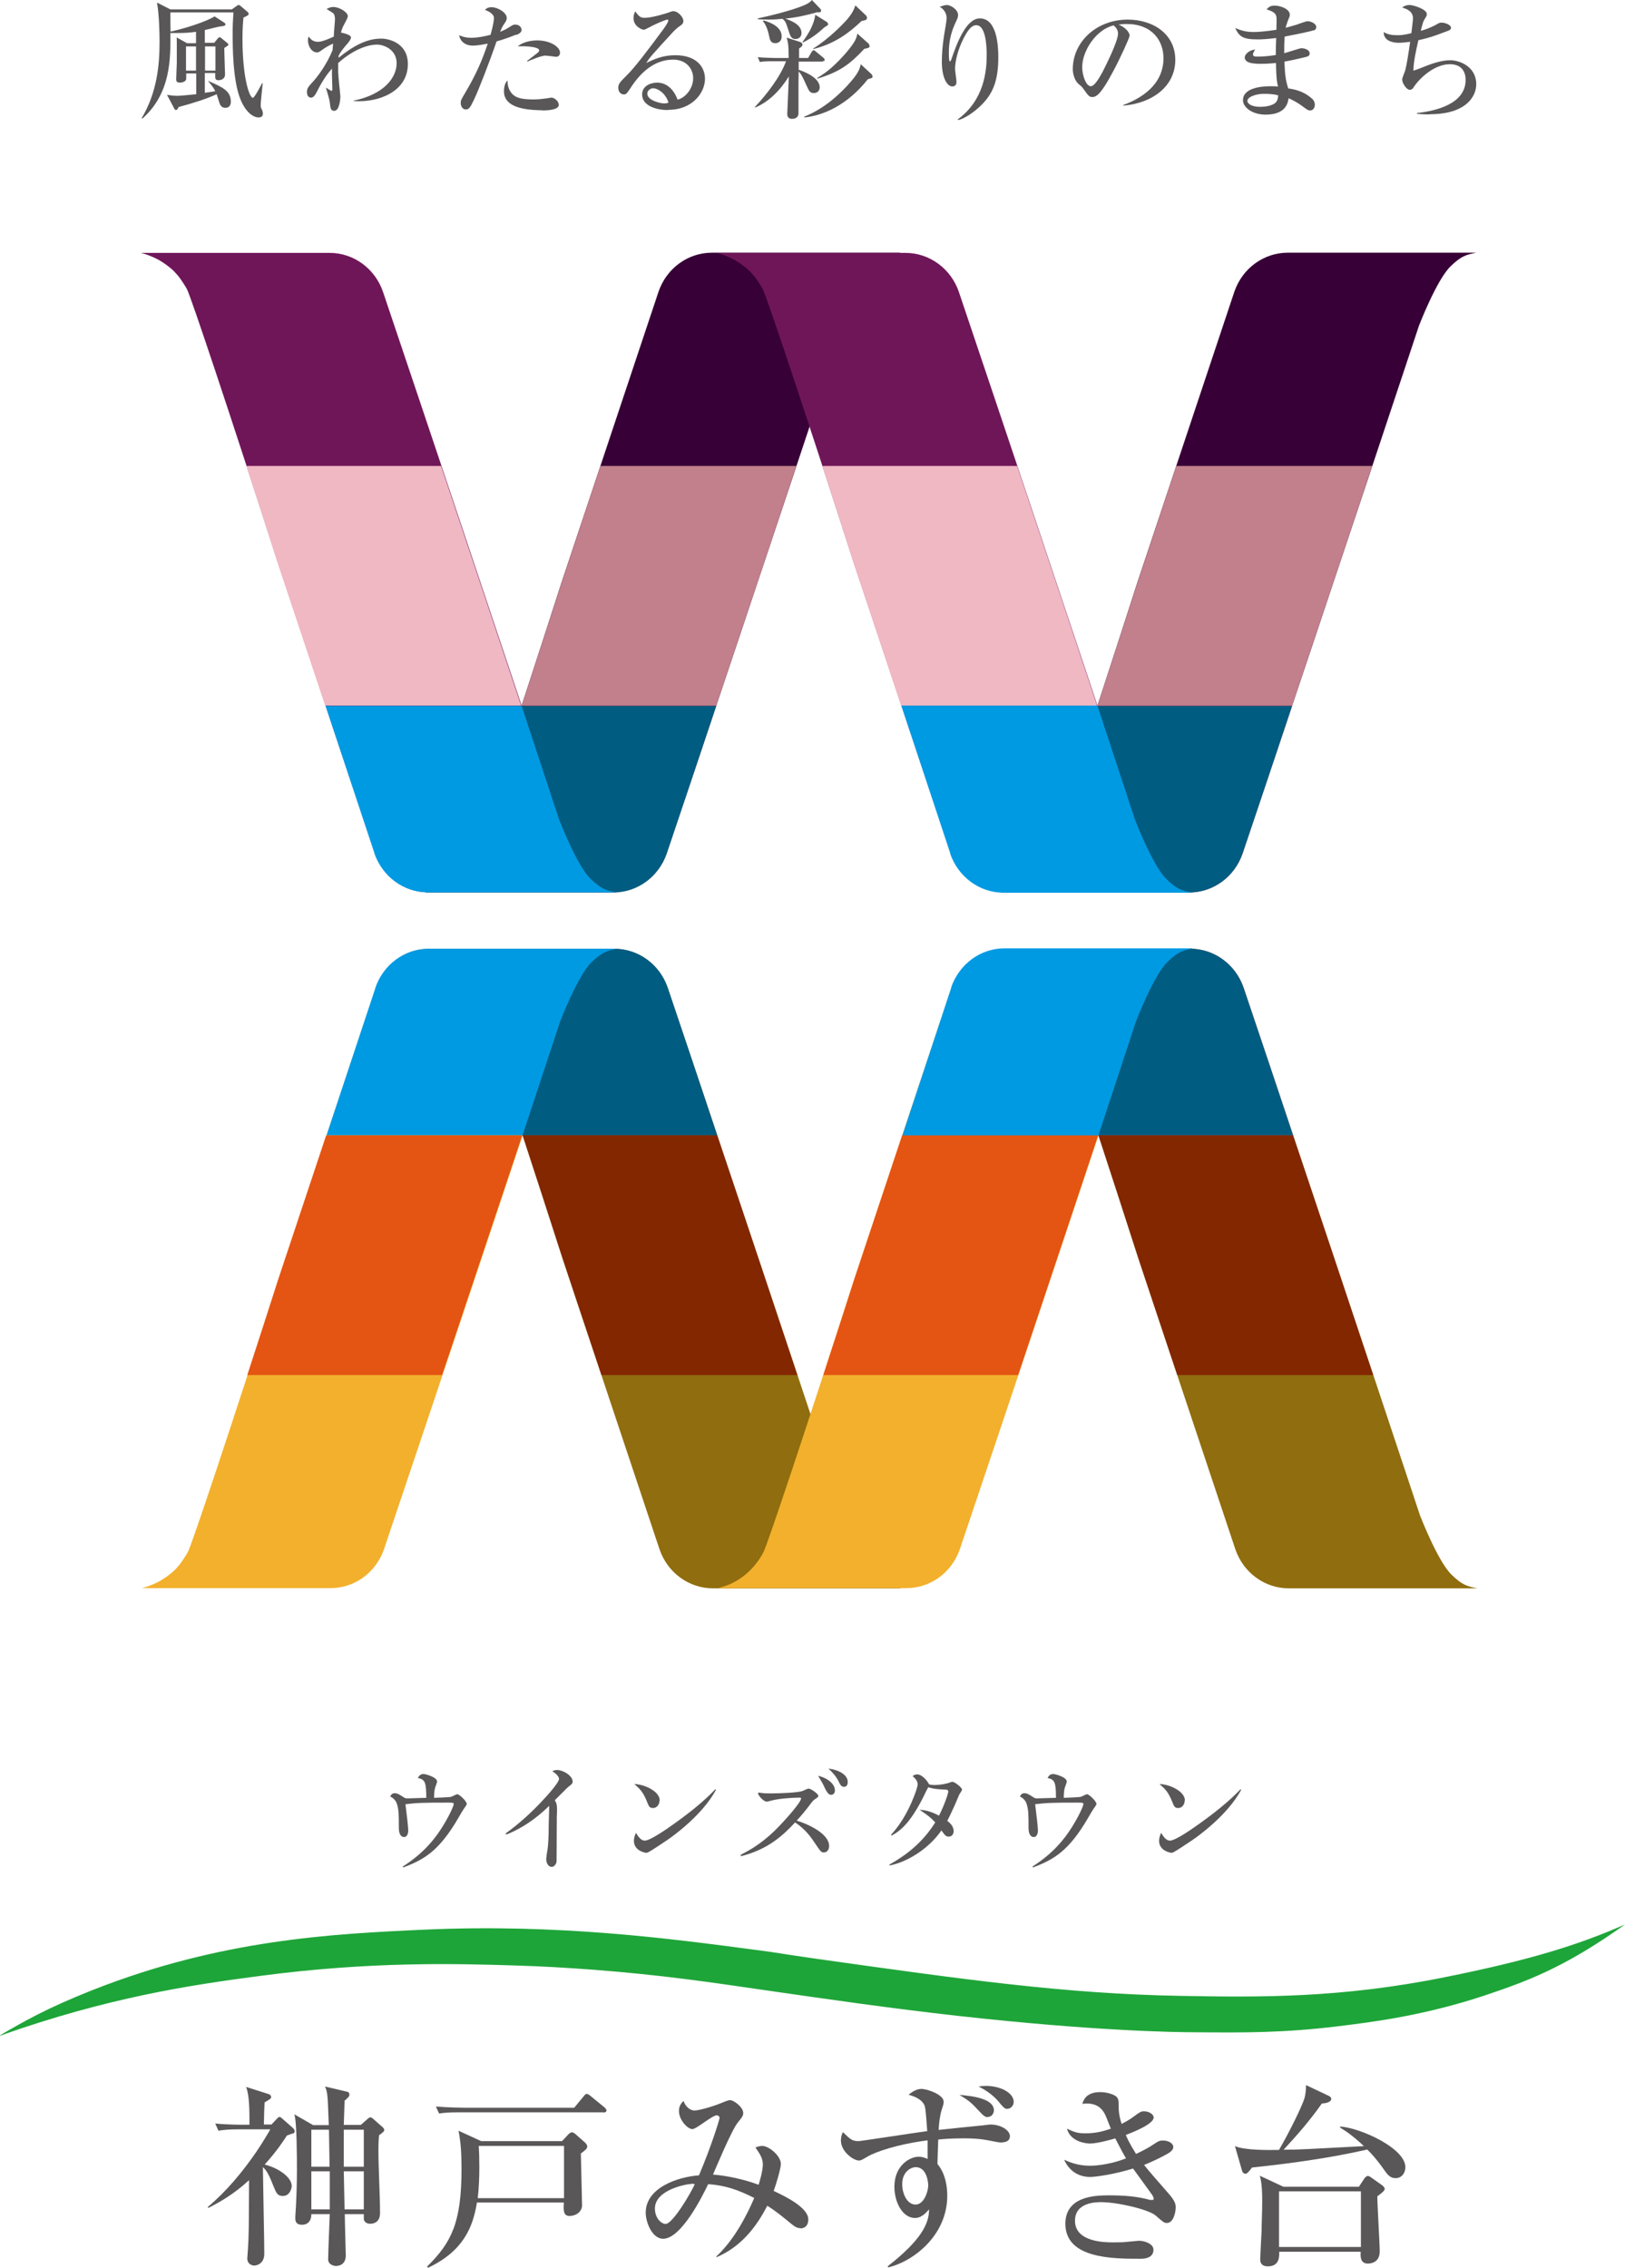 <svg width="81" height="113" viewBox="0 0 81 113" fill="none" xmlns="http://www.w3.org/2000/svg">
<path d="M43.604 13.269C42.915 13.927 42.027 16.23 42.027 16.23C42.027 16.23 38.284 27.525 33.234 42.508C32.835 43.675 31.767 44.452 30.57 44.452H21.168C21.408 44.392 21.677 44.293 21.957 44.153C22.266 43.994 22.506 43.804 22.665 43.675C22.735 43.615 22.785 43.565 22.795 43.555C22.795 43.555 22.915 43.435 23.024 43.306C23.134 43.176 23.424 42.727 23.464 42.638C23.663 42.249 25.53 36.676 27.995 29.01C29.602 24.185 31.218 19.36 32.825 14.535C33.224 13.368 34.292 12.591 35.49 12.591H44.891C44.362 12.691 44.123 12.77 43.614 13.259L43.604 13.269Z" fill="#370036"/>
<path d="M29.462 43.784C28.773 43.126 27.885 40.823 27.885 40.823C27.885 40.823 24.142 29.528 19.092 14.545C18.693 13.378 17.625 12.601 16.428 12.601H7.026C7.266 12.661 7.535 12.76 7.815 12.9C8.124 13.059 8.363 13.249 8.523 13.378C8.593 13.438 8.643 13.488 8.653 13.498C8.653 13.498 8.773 13.618 8.882 13.747C8.992 13.877 9.282 14.325 9.322 14.415C9.521 14.804 11.387 20.377 13.853 28.043C15.46 32.868 17.076 37.693 18.683 42.518C19.082 43.685 20.15 44.462 21.348 44.462H30.749C30.22 44.362 29.981 44.283 29.472 43.794L29.462 43.784Z" fill="#6F1659"/>
<path d="M72.307 13.269C71.618 13.927 70.73 16.23 70.73 16.23C70.73 16.23 66.988 27.525 61.938 42.508C61.538 43.675 60.471 44.452 59.273 44.452H49.871C50.111 44.392 50.38 44.293 50.66 44.153C50.969 43.994 51.209 43.804 51.368 43.675C51.438 43.615 51.488 43.565 51.498 43.555C51.498 43.555 51.618 43.435 51.728 43.306C51.838 43.176 52.127 42.727 52.167 42.638C52.367 42.249 54.233 36.676 56.698 29.01C58.305 24.185 59.922 19.36 61.528 14.535C61.928 13.368 62.995 12.591 64.193 12.591H73.595C73.066 12.691 72.826 12.77 72.317 13.259L72.307 13.269Z" fill="#370036"/>
<path d="M58.165 43.784C57.477 43.126 56.588 40.823 56.588 40.823C56.588 40.823 52.846 29.528 47.796 14.545C47.396 13.378 46.328 12.601 45.131 12.601H35.729C35.969 12.661 36.238 12.76 36.518 12.9C36.827 13.059 37.067 13.249 37.227 13.378C37.296 13.438 37.346 13.488 37.356 13.498C37.356 13.498 37.476 13.618 37.586 13.747C37.696 13.877 37.985 14.325 38.025 14.415C38.224 14.804 40.091 20.377 42.556 28.043C44.163 32.868 45.78 37.693 47.386 42.518C47.786 43.685 48.853 44.462 50.051 44.462H59.453C58.924 44.362 58.684 44.283 58.175 43.794L58.165 43.784Z" fill="#6F1659"/>
<path d="M21.997 23.218H12.276C12.755 24.693 13.284 26.308 13.833 28.033C14.621 30.406 15.419 32.788 16.208 35.161H25.979C24.971 32.13 23.593 28.023 21.987 23.218H21.997Z" fill="#F0B8C3"/>
<path d="M39.702 23.218H29.931C29.282 25.152 28.643 27.086 27.995 29.03C27.266 31.283 26.598 33.357 25.999 35.171H35.7C37.276 30.476 38.644 26.388 39.692 23.228L39.702 23.218Z" fill="#C1808B"/>
<path d="M68.405 23.218H58.634C57.986 25.152 57.347 27.086 56.698 29.03C55.969 31.283 55.301 33.357 54.702 35.171H64.403C65.98 30.476 67.347 26.388 68.395 23.228L68.405 23.218Z" fill="#C1808B"/>
<path d="M50.71 23.218H40.989C41.468 24.693 41.997 26.308 42.546 28.033C43.334 30.416 44.133 32.788 44.921 35.171H54.692C53.684 32.13 52.307 28.023 50.7 23.218H50.71Z" fill="#F0B8C3"/>
<path d="M25.999 35.161C24.572 39.518 23.603 42.379 23.464 42.658C23.414 42.748 23.134 43.186 23.024 43.326C22.915 43.455 22.795 43.575 22.795 43.575C22.795 43.575 22.735 43.635 22.665 43.695C22.516 43.824 22.276 44.014 21.957 44.173C21.677 44.313 21.408 44.413 21.168 44.472H30.57C31.767 44.472 32.835 43.695 33.234 42.528C34.103 39.956 34.931 37.494 35.7 35.181H25.989L25.999 35.161Z" fill="#005C80"/>
<path d="M18.653 42.498C19.052 43.675 20.12 44.462 21.318 44.462H30.719C30.19 44.363 29.951 44.283 29.442 43.794C28.753 43.136 27.865 40.824 27.865 40.824C27.865 40.824 27.176 38.74 25.999 35.171H16.228C17.036 37.614 17.855 40.066 18.663 42.508L18.653 42.498Z" fill="#009AE3"/>
<path d="M54.702 35.161C53.275 39.518 52.307 42.379 52.167 42.658C52.117 42.748 51.838 43.186 51.728 43.326C51.618 43.455 51.498 43.575 51.498 43.575C51.498 43.575 51.438 43.635 51.368 43.695C51.219 43.824 50.979 44.014 50.66 44.173C50.38 44.313 50.111 44.413 49.871 44.472H59.273C60.471 44.472 61.538 43.695 61.938 42.528C62.806 39.956 63.634 37.494 64.403 35.181H54.692L54.702 35.161Z" fill="#E46088"/>
<path d="M47.376 42.508C47.776 43.675 48.843 44.452 50.041 44.452H59.443C58.914 44.353 58.674 44.273 58.165 43.784C57.476 43.126 56.588 40.824 56.588 40.824C56.588 40.824 55.9 38.75 54.722 35.201H44.951C45.76 37.633 46.578 40.066 47.386 42.498L47.376 42.508Z" fill="#E46088"/>
<path d="M54.702 35.161C53.275 39.518 52.307 42.379 52.167 42.658C52.117 42.748 51.838 43.186 51.728 43.326C51.618 43.455 51.498 43.575 51.498 43.575C51.498 43.575 51.438 43.635 51.368 43.695C51.219 43.824 50.979 44.014 50.66 44.173C50.38 44.313 50.111 44.413 49.871 44.472H59.273C60.471 44.472 61.538 43.695 61.938 42.528C62.806 39.956 63.634 37.494 64.403 35.181H54.692L54.702 35.161Z" fill="#005C80"/>
<path d="M47.356 42.518C47.756 43.695 48.824 44.482 50.021 44.482H59.423C58.894 44.373 58.654 44.303 58.145 43.804C57.456 43.146 56.568 40.824 56.568 40.824C56.568 40.824 55.88 38.73 54.702 35.161H44.931C45.74 37.614 46.558 40.066 47.367 42.518H47.356Z" fill="#009AE3"/>
<path d="M43.654 78.467C42.965 77.809 42.077 75.506 42.077 75.506C42.077 75.506 38.334 64.211 33.284 49.227C32.885 48.061 31.817 47.283 30.619 47.283H21.218C21.458 47.343 21.727 47.443 22.006 47.583C22.316 47.742 22.555 47.931 22.715 48.061C22.785 48.121 22.835 48.171 22.845 48.181C22.845 48.181 22.965 48.3 23.074 48.43C23.184 48.559 23.474 49.008 23.514 49.098C23.713 49.487 25.579 55.059 28.045 62.726C29.651 67.551 31.268 72.376 32.875 77.201C33.274 78.367 34.342 79.145 35.54 79.145H44.941C44.412 79.045 44.173 78.965 43.664 78.477L43.654 78.467Z" fill="#906D0E"/>
<path d="M29.512 47.951C28.823 48.609 27.935 50.912 27.935 50.912C27.935 50.912 24.192 62.207 19.142 77.191C18.743 78.357 17.675 79.135 16.477 79.135H7.076C7.316 79.075 7.585 78.975 7.864 78.836C8.174 78.676 8.413 78.487 8.573 78.357C8.643 78.297 8.693 78.248 8.703 78.237C8.703 78.237 8.823 78.118 8.932 77.988C9.042 77.859 9.332 77.41 9.372 77.32C9.571 76.932 11.437 71.359 13.903 63.693C15.509 58.867 17.126 54.042 18.733 49.217C19.132 48.051 20.2 47.273 21.398 47.273C24.532 47.273 27.665 47.273 30.799 47.273C30.27 47.373 30.031 47.453 29.522 47.941L29.512 47.951Z" fill="#F2B02C"/>
<path d="M72.357 78.467C71.668 77.809 70.78 75.506 70.78 75.506C70.78 75.506 67.038 64.211 61.988 49.227C61.588 48.061 60.52 47.283 59.323 47.283H49.921C50.161 47.343 50.43 47.443 50.71 47.583C51.019 47.742 51.259 47.931 51.418 48.061C51.488 48.121 51.538 48.171 51.548 48.181C51.548 48.181 51.668 48.3 51.778 48.43C51.888 48.559 52.177 49.008 52.217 49.098C52.416 49.487 54.283 55.059 56.748 62.726C58.355 67.551 59.971 72.376 61.578 77.201C61.978 78.367 63.045 79.145 64.243 79.145H73.644C73.116 79.045 72.876 78.965 72.367 78.477L72.357 78.467Z" fill="#906D0E"/>
<path d="M58.215 47.951C57.526 48.609 56.638 50.912 56.638 50.912C56.638 50.912 52.895 62.207 47.846 77.191C47.446 78.357 46.378 79.135 45.181 79.135H35.779C36.079 79.065 36.538 78.925 37.007 78.576C37.276 78.377 37.476 78.168 37.626 77.988C37.626 77.988 37.885 77.689 38.065 77.32C38.264 76.932 40.131 71.359 42.596 63.693C44.203 58.867 45.819 54.042 47.426 49.217C47.825 48.051 48.893 47.273 50.091 47.273H59.492C58.964 47.373 58.724 47.453 58.215 47.941V47.951Z" fill="#F2B02C"/>
<path d="M22.046 68.518H12.326C12.805 67.042 13.334 65.427 13.883 63.703C14.671 61.33 15.469 58.947 16.258 56.575H26.029C25.02 59.605 23.643 63.713 22.036 68.518H22.046Z" fill="#E45513"/>
<path d="M39.752 68.518H29.981C29.332 66.584 28.693 64.65 28.045 62.706C27.316 60.453 26.647 58.379 26.049 56.565H35.749C37.326 61.26 38.694 65.347 39.742 68.508L39.752 68.518Z" fill="#832700"/>
<path d="M68.455 68.518H58.684C58.035 66.584 57.397 64.65 56.748 62.706C56.019 60.453 55.351 58.379 54.752 56.565H64.453C66.03 61.26 67.397 65.347 68.445 68.508L68.455 68.518Z" fill="#832700"/>
<path d="M50.76 68.518H41.039C41.518 67.042 42.047 65.427 42.596 63.703C43.384 61.32 44.183 58.947 44.971 56.565H54.742C53.734 59.605 52.357 63.713 50.75 68.518H50.76Z" fill="#E45513"/>
<path d="M26.049 56.585C24.621 52.228 23.653 49.367 23.514 49.088C23.464 48.998 23.184 48.559 23.074 48.42C22.965 48.29 22.845 48.171 22.845 48.171C22.845 48.171 22.785 48.111 22.715 48.051C22.565 47.921 22.326 47.732 22.006 47.572C21.727 47.433 21.458 47.333 21.218 47.273H30.619C31.817 47.273 32.885 48.051 33.284 49.217C34.153 51.789 34.981 54.252 35.749 56.565H26.039L26.049 56.585Z" fill="#005C80"/>
<path d="M18.703 49.237C19.102 48.061 20.17 47.273 21.368 47.273C24.502 47.273 27.635 47.273 30.769 47.273C30.24 47.373 30.001 47.453 29.492 47.941C28.803 48.599 27.915 50.912 27.915 50.912C27.915 50.912 27.226 52.996 26.049 56.565H16.278C17.086 54.122 17.905 51.67 18.713 49.227L18.703 49.237Z" fill="#009AE3"/>
<path d="M54.752 56.585C53.325 52.228 52.357 49.367 52.217 49.088C52.167 48.998 51.888 48.559 51.778 48.42C51.668 48.29 51.548 48.171 51.548 48.171C51.548 48.171 51.488 48.111 51.418 48.051C51.269 47.921 51.029 47.732 50.71 47.572C50.43 47.433 50.161 47.333 49.921 47.273H59.323C60.52 47.273 61.588 48.051 61.988 49.217C62.856 51.789 63.684 54.252 64.453 56.565H54.742L54.752 56.585Z" fill="#E46088"/>
<path d="M47.426 49.227C47.826 48.061 48.894 47.283 50.091 47.283C53.225 47.283 56.359 47.283 59.492 47.283C58.964 47.383 58.724 47.463 58.215 47.951C57.526 48.609 56.638 50.912 56.638 50.912C56.638 50.912 55.95 52.986 54.772 56.535H45.001C45.81 54.102 46.628 51.67 47.436 49.237L47.426 49.227Z" fill="#E46088"/>
<path d="M54.752 56.585C53.325 52.228 52.357 49.367 52.217 49.088C52.167 48.998 51.888 48.559 51.778 48.42C51.668 48.29 51.548 48.171 51.548 48.171C51.548 48.171 51.488 48.111 51.418 48.051C51.269 47.921 51.029 47.732 50.71 47.572C50.43 47.433 50.161 47.333 49.921 47.273H59.323C60.52 47.273 61.588 48.051 61.988 49.217C62.856 51.789 63.684 54.252 64.453 56.565H54.742L54.752 56.585Z" fill="#005C80"/>
<path d="M47.406 49.218C47.806 48.041 48.873 47.254 50.071 47.254H59.472C58.944 47.363 58.704 47.433 58.195 47.932C57.506 48.59 56.618 50.912 56.618 50.912C56.618 50.912 55.929 53.006 54.752 56.575H44.981C45.789 54.122 46.608 51.67 47.416 49.218H47.406Z" fill="#009AE3"/>
<path d="M10.409 4.047C11.128 4.356 11.507 4.546 11.507 5.074C11.507 5.254 11.408 5.373 11.238 5.373C11.018 5.373 10.968 5.214 10.928 5.094C10.899 4.994 10.829 4.785 10.799 4.695C10.33 4.915 9.551 5.164 8.902 5.333C8.853 5.443 8.813 5.483 8.773 5.483C8.723 5.483 8.673 5.403 8.673 5.383L8.324 4.725C8.453 4.745 8.633 4.775 8.843 4.775C9.012 4.775 9.561 4.715 9.781 4.695V3.658H9.282C9.282 3.658 9.282 3.878 9.282 3.918C9.282 4.077 9.062 4.117 8.972 4.117C8.793 4.117 8.783 4.027 8.783 3.948C8.783 3.898 8.813 3.2 8.813 3.12C8.813 2.901 8.813 2.183 8.813 2.113C8.813 1.984 8.813 1.934 8.803 1.864L9.322 2.153H9.771V1.585C9.421 1.635 9.122 1.645 8.862 1.645C8.803 1.645 8.543 1.645 8.493 1.645C8.503 2.911 8.523 4.645 7.096 5.911L7.066 5.882C7.815 4.615 7.954 3.3 7.954 2.073C7.954 1.685 7.934 0.698 7.825 0.129L8.493 0.468H11.557L11.807 0.289C11.867 0.249 11.877 0.249 11.906 0.249C11.936 0.249 11.956 0.269 12.006 0.309L12.356 0.608C12.356 0.608 12.396 0.658 12.396 0.688C12.396 0.747 12.366 0.767 12.136 0.877C12.116 1.076 12.086 1.395 12.086 1.914C12.086 3.888 12.435 4.875 12.605 4.875C12.685 4.875 13.004 4.257 13.064 4.147H13.094C13.014 4.905 12.994 5.174 12.994 5.263C12.994 5.33 13.018 5.403 13.064 5.483C13.064 5.483 13.104 5.592 13.104 5.652C13.104 5.822 12.994 5.852 12.884 5.852C12.665 5.852 12.266 5.652 11.976 4.925C11.597 3.968 11.597 2.273 11.597 1.675C11.597 1.246 11.607 1.047 11.637 0.618H8.493C8.493 0.747 8.493 1.376 8.503 1.575C9.701 1.306 10.519 0.937 10.699 0.817L11.188 1.136C11.188 1.136 11.238 1.176 11.238 1.206C11.238 1.286 11.168 1.296 10.998 1.316C10.868 1.326 10.33 1.475 10.21 1.495V2.133H10.679L10.858 1.914C10.858 1.914 10.918 1.854 10.938 1.854C10.968 1.854 10.998 1.864 11.048 1.914L11.318 2.133C11.318 2.133 11.387 2.193 11.387 2.213C11.387 2.263 11.358 2.273 11.178 2.392C11.178 2.602 11.218 3.678 11.218 3.708C11.218 3.908 11.058 3.997 10.879 3.997C10.729 3.997 10.729 3.888 10.729 3.818V3.639H10.21V4.625C10.38 4.596 10.569 4.576 10.729 4.546C10.669 4.416 10.599 4.306 10.38 4.047L10.409 4.017V4.047ZM9.771 3.519V2.313H9.272V3.519H9.771ZM10.22 2.313V3.519H10.739V2.313H10.22Z" fill="#595757"/>
<path d="M17.625 5.055V5.015C19.142 4.706 19.771 3.868 19.771 3.15C19.771 2.473 19.142 2.223 18.793 2.223C18.324 2.223 17.605 2.473 16.857 3.14C16.857 3.22 16.857 3.36 16.857 3.569C16.857 3.769 16.966 4.775 16.966 4.795C16.966 4.925 16.927 5.523 16.657 5.523C16.477 5.523 16.468 5.374 16.438 5.084C16.428 4.975 16.278 4.476 16.248 4.377H16.268C16.268 4.377 16.488 4.526 16.527 4.526C16.557 4.526 16.567 4.486 16.567 4.446C16.567 4.337 16.547 3.828 16.547 3.729V3.42C16.408 3.579 16.138 3.888 15.819 4.526C15.739 4.676 15.649 4.865 15.509 4.865C15.32 4.865 15.3 4.666 15.3 4.586C15.3 4.397 15.37 4.317 15.629 4.038C15.829 3.818 16.278 3.23 16.577 2.502C16.577 2.463 16.597 2.233 16.607 2.183C16.547 2.173 16.168 2.403 16.148 2.423C15.909 2.592 15.889 2.612 15.799 2.612C15.539 2.612 15.35 2.303 15.35 2.004C15.35 1.894 15.37 1.864 15.39 1.825C15.489 1.954 15.589 2.084 15.859 2.084C16.068 2.084 16.488 1.894 16.637 1.825C16.637 1.695 16.697 1.057 16.697 0.967C16.697 0.868 16.687 0.728 16.607 0.658C16.577 0.628 16.388 0.519 16.278 0.449C16.338 0.419 16.448 0.349 16.617 0.349C16.927 0.349 17.336 0.618 17.336 0.798C17.336 0.887 17.276 0.987 17.186 1.157C17.046 1.406 17.026 1.506 16.997 1.625C17.006 1.625 17.495 1.715 17.495 1.864C17.495 1.964 17.346 2.154 17.256 2.243C17.066 2.463 16.927 2.672 16.877 2.782C16.877 2.811 16.877 2.841 16.877 2.881C17.825 2.104 18.474 1.924 19.003 1.924C19.402 1.924 20.33 2.154 20.33 3.19C20.33 4.596 18.813 5.124 17.635 5.035L17.625 5.055Z" fill="#595757"/>
<path d="M25.729 1.725C25.24 1.924 24.921 2.014 24.751 2.064C24.422 3.031 23.843 4.526 23.613 4.995C23.424 5.393 23.364 5.453 23.214 5.453C23.054 5.453 22.965 5.284 22.965 5.134C22.965 5.005 22.985 4.965 23.194 4.616C23.733 3.699 24.023 3.041 24.312 2.173C24.102 2.213 23.803 2.273 23.573 2.273C23.134 2.273 22.925 2.004 22.885 1.755C23.024 1.814 23.204 1.884 23.494 1.884C23.803 1.884 24.142 1.814 24.452 1.735C24.561 1.346 24.621 1.047 24.621 0.897C24.621 0.668 24.262 0.518 24.172 0.498C24.232 0.439 24.302 0.359 24.502 0.359C24.811 0.359 25.26 0.628 25.26 0.897C25.26 0.997 25.23 1.047 25.12 1.206C25.041 1.316 24.981 1.455 24.931 1.585C24.991 1.555 25.19 1.485 25.35 1.376C25.57 1.236 25.589 1.226 25.679 1.226C25.929 1.226 25.999 1.406 25.999 1.495C25.999 1.625 25.829 1.705 25.729 1.745V1.725ZM27.017 5.493C26.907 5.493 26.328 5.493 25.879 5.363C25.3 5.194 25.12 4.885 25.12 4.546C25.12 4.366 25.16 4.137 25.3 4.008C25.29 4.247 25.36 4.486 25.52 4.666C25.719 4.885 26.019 4.955 26.607 4.955C26.837 4.955 27.067 4.925 27.296 4.895C27.406 4.875 27.446 4.865 27.486 4.865C27.665 4.865 27.855 5.074 27.855 5.224C27.855 5.503 27.176 5.503 27.017 5.503V5.493ZM27.725 2.831C27.725 2.831 27.256 2.771 27.176 2.771C27.007 2.771 26.458 2.981 26.298 3.07L26.268 3.041C26.268 3.041 26.627 2.761 26.797 2.632C26.857 2.582 26.877 2.542 26.877 2.512C26.877 2.343 26.288 2.283 25.809 2.313C26.148 2.014 26.707 2.014 26.777 2.014C27.456 2.014 27.915 2.353 27.915 2.622C27.915 2.771 27.815 2.831 27.715 2.831H27.725Z" fill="#595757"/>
<path d="M33.294 5.483C32.695 5.483 32.007 5.264 32.007 4.705C32.007 4.257 32.476 4.117 32.755 4.117C33.334 4.117 33.654 4.616 33.773 4.965C34.153 4.885 34.552 4.416 34.552 3.898C34.552 3.429 34.212 2.971 33.554 2.971C32.606 2.971 31.917 3.629 31.428 4.386C31.258 4.636 31.228 4.705 31.099 4.705C30.939 4.705 30.819 4.576 30.819 4.377C30.819 4.177 30.899 4.097 31.248 3.748C31.628 3.38 32.316 2.472 32.985 1.565C33.085 1.436 33.314 1.117 33.314 1.017C33.314 0.987 33.284 0.977 33.264 0.977C33.214 0.977 32.845 1.107 32.376 1.356C32.286 1.406 32.117 1.485 32.107 1.485C31.997 1.485 31.578 1.316 31.578 0.897C31.578 0.738 31.628 0.638 31.668 0.568C31.887 0.887 31.977 0.887 32.166 0.887C32.516 0.887 33.304 0.638 33.344 0.618C33.494 0.558 33.514 0.558 33.564 0.558C33.823 0.558 34.063 0.887 34.063 1.027C34.063 1.176 34.023 1.206 33.803 1.356C33.743 1.406 33.673 1.466 33.564 1.575C32.486 2.752 32.366 2.881 32.216 3.14C32.616 2.941 33.045 2.752 33.663 2.752C34.761 2.752 35.141 3.38 35.141 3.928C35.141 4.596 34.542 5.473 33.304 5.473L33.294 5.483ZM32.556 4.396C32.446 4.396 32.266 4.496 32.266 4.666C32.266 5.005 32.925 5.154 33.105 5.154C33.214 5.154 33.264 5.134 33.324 5.114C33.154 4.586 32.735 4.396 32.556 4.396Z" fill="#595757"/>
<path d="M40.999 3.07H39.811V3.479C40.161 3.589 40.859 3.898 40.859 4.347C40.859 4.516 40.749 4.636 40.57 4.636C40.37 4.636 40.33 4.546 40.191 4.237C39.991 3.788 39.931 3.689 39.811 3.559C39.811 3.649 39.801 4.107 39.801 4.127C39.801 4.506 39.801 5.363 39.801 5.643C39.801 5.832 39.672 5.922 39.472 5.922C39.272 5.922 39.242 5.772 39.242 5.672C39.242 5.613 39.312 4.097 39.322 3.808C38.903 4.476 38.364 5.054 37.636 5.363V5.324C38.245 4.676 38.903 3.808 39.183 3.051H38.574C38.175 3.051 38.045 3.061 37.875 3.09L37.775 2.851C38.165 2.881 38.614 2.891 38.684 2.891H39.312C39.312 2.203 39.272 2.094 39.213 1.874L39.861 2.084C39.921 2.103 40.001 2.143 40.001 2.223C40.001 2.303 39.901 2.373 39.831 2.413C39.831 2.452 39.831 2.811 39.831 2.891H40.281L40.46 2.582C40.46 2.582 40.52 2.502 40.56 2.502C40.59 2.502 40.64 2.542 40.67 2.572L41.049 2.881C41.049 2.881 41.109 2.941 41.109 2.981C41.109 3.041 41.049 3.051 41.009 3.051L40.999 3.07ZM40.71 0.618C40.201 0.758 39.682 0.877 39.143 0.927C39.642 1.097 39.951 1.316 39.951 1.645C39.951 1.884 39.761 1.944 39.662 1.944C39.442 1.944 39.402 1.844 39.263 1.396C39.163 1.067 39.103 1.017 39.003 0.937C38.873 0.947 38.664 0.977 38.314 0.977C38.065 0.977 37.895 0.967 37.775 0.957V0.917C39.292 0.588 40.061 0.299 40.27 0.169C40.37 0.11 40.42 0.06 40.47 0L40.899 0.449C40.899 0.449 40.929 0.488 40.929 0.518C40.929 0.628 40.849 0.618 40.7 0.608L40.71 0.618ZM38.644 2.153C38.414 2.153 38.374 1.974 38.344 1.824C38.245 1.326 38.095 1.136 38.025 1.047L38.065 1.017C38.514 1.146 38.963 1.386 38.963 1.814C38.963 2.103 38.743 2.153 38.644 2.153ZM41.099 1.356C40.72 1.705 40.43 1.914 40.031 2.113L40.001 2.094C40.3 1.685 40.57 1.236 40.64 0.738L41.219 1.097C41.219 1.097 41.279 1.156 41.279 1.196C41.279 1.256 41.258 1.266 41.099 1.356ZM43.265 3.938C42.227 5.264 40.979 5.772 40.091 5.852V5.812C40.43 5.672 41.229 5.333 42.187 4.317C42.816 3.649 42.855 3.419 42.905 3.2L43.444 3.699C43.444 3.699 43.494 3.768 43.494 3.808C43.494 3.888 43.464 3.888 43.255 3.948L43.265 3.938ZM42.945 1.047C42.376 1.585 41.668 2.163 40.55 2.442L40.53 2.422C41.318 1.934 41.987 1.226 42.137 1.067C42.496 0.678 42.586 0.429 42.636 0.269L43.175 0.778C43.175 0.778 43.215 0.827 43.215 0.887C43.215 0.997 43.135 1.007 42.945 1.047ZM43.065 2.452C42.406 3.15 41.907 3.569 40.749 3.918L40.73 3.888C41.279 3.569 41.688 3.18 42.147 2.662C42.656 2.074 42.696 1.884 42.736 1.675L43.294 2.173C43.294 2.173 43.344 2.233 43.344 2.283C43.344 2.383 43.315 2.383 43.055 2.442L43.065 2.452Z" fill="#595757"/>
<path d="M48.824 5.324C48.494 5.633 48.045 5.922 47.766 5.982L47.736 5.952C49.063 4.985 49.183 3.529 49.183 2.742C49.183 2.313 49.143 1.256 48.664 1.256C48.444 1.256 48.265 1.456 48.025 1.924C47.726 2.512 47.606 3.1 47.606 3.429C47.606 3.529 47.676 3.978 47.676 4.067C47.676 4.127 47.676 4.307 47.466 4.307C47.207 4.307 46.947 3.858 46.947 3.09C46.947 2.682 46.987 2.203 47.057 1.775C47.077 1.645 47.187 1.027 47.187 0.907C47.187 0.837 47.177 0.528 46.837 0.339C46.957 0.299 47.097 0.249 47.197 0.249C47.386 0.249 47.756 0.479 47.756 0.748C47.756 0.847 47.726 0.917 47.676 1.027C47.416 1.565 47.297 2.014 47.297 2.652C47.297 2.732 47.297 3.061 47.346 3.061C47.376 3.061 47.386 3.021 47.406 3.001C47.736 2.014 48.195 0.917 48.843 0.917C49.682 0.917 49.762 2.243 49.762 2.841C49.762 4.048 49.482 4.715 48.834 5.314L48.824 5.324Z" fill="#595757"/>
<path d="M55.989 5.234C56.459 5.054 57.995 4.456 57.995 2.901C57.995 2.014 57.417 1.196 56.159 1.196C55.969 1.196 55.84 1.216 55.76 1.226C56.189 1.406 56.309 1.675 56.309 1.775C56.309 1.864 55.84 2.901 55.49 3.549C54.832 4.795 54.612 4.835 54.432 4.835C54.293 4.835 54.223 4.735 54.023 4.456C53.934 4.327 53.913 4.307 53.764 4.187C53.574 4.028 53.474 3.689 53.474 3.449C53.474 2.084 54.662 0.977 56.209 0.977C57.516 0.977 58.584 1.725 58.584 2.981C58.584 4.307 57.437 5.144 55.989 5.264V5.224V5.234ZM53.943 3.34C53.943 3.748 54.133 4.297 54.373 4.297C54.572 4.297 54.822 3.828 54.961 3.579C55.161 3.19 55.73 2.044 55.73 1.665C55.73 1.625 55.73 1.446 55.51 1.266C54.642 1.466 53.943 2.532 53.943 3.35V3.34Z" fill="#595757"/>
<path d="M65.491 1.505C65.301 1.575 64.353 1.764 64.034 1.824C64.013 2.143 64.013 2.293 64.013 2.652C64.143 2.622 64.792 2.402 64.862 2.402C64.992 2.402 65.281 2.462 65.281 2.662C65.281 2.771 65.201 2.811 65.151 2.821C65.091 2.841 64.483 2.991 64.023 3.07C64.053 3.639 64.053 3.898 64.213 4.406C64.473 4.446 64.932 4.516 65.351 4.875C65.431 4.935 65.54 5.044 65.54 5.224C65.54 5.353 65.461 5.503 65.311 5.503C65.201 5.503 65.151 5.463 64.962 5.323C64.682 5.114 64.493 5.014 64.233 4.895C64.193 5.124 64.103 5.712 63.085 5.712C62.427 5.712 61.958 5.353 61.958 4.994C61.958 4.356 62.936 4.297 63.325 4.297C63.485 4.297 63.594 4.297 63.704 4.317C63.664 4.147 63.614 3.948 63.604 3.14C63.495 3.15 63.195 3.18 62.836 3.18C62.337 3.18 62.047 3.1 62.047 2.861C62.047 2.672 62.337 2.472 62.566 2.472C62.486 2.592 62.457 2.642 62.457 2.721C62.457 2.781 62.496 2.821 62.666 2.821C62.946 2.821 63.315 2.791 63.594 2.741C63.594 2.412 63.594 2.402 63.614 1.894C63.215 1.944 62.926 1.964 62.706 1.964C61.958 1.964 61.778 1.834 61.568 1.396C61.868 1.515 62.067 1.595 62.507 1.595C62.676 1.595 63.026 1.575 63.624 1.485C63.624 1.416 63.634 1.027 63.634 0.987C63.634 0.748 63.604 0.608 63.135 0.468C63.275 0.299 63.405 0.279 63.544 0.279C63.784 0.279 64.293 0.429 64.293 0.738C64.293 0.797 64.283 0.817 64.183 1.067C64.123 1.236 64.103 1.306 64.083 1.386C64.183 1.356 64.353 1.316 64.612 1.236C64.702 1.206 65.091 1.057 65.171 1.057C65.361 1.057 65.61 1.186 65.61 1.346C65.61 1.425 65.57 1.485 65.501 1.515L65.491 1.505ZM62.986 4.675C62.666 4.675 62.177 4.805 62.177 5.034C62.177 5.124 62.307 5.323 62.826 5.323C63.045 5.323 63.315 5.284 63.505 5.174C63.674 5.074 63.704 4.905 63.714 4.755C63.525 4.685 63.195 4.675 62.995 4.675H62.986Z" fill="#595757"/>
<path d="M71.269 5.702C70.98 5.702 70.78 5.682 70.63 5.672V5.633C71.619 5.523 73.056 5.164 73.056 3.978C73.056 3.639 72.906 3.2 72.267 3.2C71.629 3.2 70.97 3.689 70.571 4.197C70.541 4.227 70.451 4.367 70.431 4.396C70.391 4.446 70.331 4.476 70.271 4.476C70.112 4.476 69.892 4.147 69.892 3.958C69.892 3.888 70.022 3.579 70.042 3.519C70.121 3.23 70.201 2.702 70.291 2.084C69.982 2.123 69.812 2.133 69.732 2.133C69.413 2.133 68.964 2.034 68.974 1.595C69.153 1.725 69.423 1.755 69.642 1.755C69.762 1.755 69.942 1.755 70.351 1.655C70.381 1.416 70.431 0.997 70.431 0.927C70.431 0.748 70.381 0.508 69.892 0.379C69.952 0.329 70.062 0.249 70.261 0.249C70.451 0.249 71.12 0.459 71.12 0.698C71.12 0.768 71.12 0.788 71.01 0.957C70.94 1.077 70.93 1.097 70.82 1.535C70.98 1.495 71.269 1.406 71.609 1.216C71.738 1.137 71.778 1.127 71.858 1.127C72.028 1.127 72.327 1.236 72.327 1.386C72.327 1.466 72.257 1.505 72.177 1.535C71.359 1.854 71.09 1.914 70.7 2.004C70.601 2.452 70.461 3.031 70.451 3.519C70.621 3.469 70.68 3.449 71.179 3.25C71.349 3.19 71.828 3.001 72.287 3.001C72.746 3.001 73.585 3.31 73.585 4.197C73.585 4.815 73.066 5.692 71.269 5.692V5.702Z" fill="#595757"/>
<path d="M20.07 93.012C20.5 92.733 21.278 92.204 21.937 91.207C22.316 90.639 22.615 90.011 22.615 89.892C22.615 89.822 22.565 89.822 22.286 89.822C21.068 89.822 20.779 89.832 20.21 89.902C20.27 90.35 20.35 91.078 20.35 91.207C20.35 91.277 20.33 91.537 20.14 91.537C20.07 91.537 19.881 91.497 19.881 91.088C19.881 90.43 19.881 90.181 19.781 89.872C19.741 89.742 19.611 89.583 19.451 89.523C19.482 89.453 19.531 89.353 19.681 89.353C19.811 89.353 19.931 89.433 20.1 89.543C20.19 89.603 20.23 89.612 20.31 89.612C20.36 89.612 21.148 89.583 21.248 89.583C21.248 88.815 21.188 88.665 20.829 88.596C20.879 88.506 20.939 88.396 21.118 88.396C21.198 88.396 21.787 88.546 21.787 88.775C21.787 88.825 21.697 89.044 21.687 89.084C21.637 89.273 21.637 89.443 21.637 89.583C21.757 89.583 22.436 89.553 22.485 89.533C22.535 89.523 22.745 89.403 22.795 89.403C22.895 89.403 23.264 89.752 23.264 89.882C23.264 89.921 23.264 89.931 23.134 90.111C23.054 90.231 22.985 90.34 22.845 90.589C21.887 92.234 21.138 92.663 20.1 93.052L20.08 93.012H20.07Z" fill="#595757"/>
<path d="M25.19 91.367C25.889 90.868 26.518 90.29 27.096 89.662C27.296 89.453 27.865 88.815 27.865 88.645C27.865 88.476 27.596 88.296 27.526 88.257C27.596 88.227 27.665 88.197 27.765 88.197C28.065 88.197 28.544 88.476 28.544 88.775C28.544 88.865 28.514 88.895 28.344 89.024C28.304 89.054 28.264 89.094 28.174 89.184L27.655 89.702C27.725 89.822 27.765 89.901 27.765 90.111C27.765 90.181 27.765 90.44 27.755 90.5C27.755 91.138 27.745 91.796 27.745 92.444C27.745 92.753 27.745 92.773 27.725 92.832C27.675 92.942 27.605 93.022 27.496 93.022C27.316 93.022 27.226 92.802 27.226 92.633C27.226 92.583 27.276 92.224 27.296 92.135C27.326 91.925 27.336 91.616 27.346 91.397C27.346 90.928 27.366 90.46 27.376 89.981C27.076 90.27 26.338 90.978 25.23 91.417L25.21 91.347L25.19 91.367Z" fill="#595757"/>
<path d="M35.689 89.184C35.011 90.45 33.514 91.516 33.274 91.676C32.965 91.885 32.516 92.184 32.386 92.254C32.286 92.314 32.236 92.324 32.216 92.324C32.176 92.324 31.598 92.234 31.598 91.726C31.598 91.566 31.647 91.457 31.697 91.327C31.807 91.506 31.947 91.716 32.136 91.716C32.426 91.716 33.304 91.088 33.654 90.838C34.362 90.33 35.061 89.782 35.66 89.154L35.689 89.184ZM32.875 89.712C32.875 89.911 32.745 90.091 32.556 90.091C32.366 90.091 32.346 90.011 32.236 89.742C32.047 89.273 31.877 89.124 31.617 88.894C32.156 88.915 32.885 89.273 32.885 89.712H32.875Z" fill="#595757"/>
<path d="M36.897 92.434C37.446 92.154 38.085 91.796 38.893 90.938C39.113 90.709 39.931 89.812 39.931 89.612C39.931 89.573 39.881 89.573 39.861 89.573C39.482 89.573 38.813 89.622 38.444 89.722C38.304 89.762 38.264 89.772 38.215 89.772C38.055 89.772 37.785 89.453 37.785 89.363C37.785 89.333 37.805 89.323 37.835 89.323C37.855 89.323 37.895 89.333 37.905 89.333C38.055 89.363 38.314 89.363 38.424 89.363C38.903 89.363 39.791 89.323 40.001 89.243C40.031 89.234 40.131 89.184 40.181 89.164C40.221 89.144 40.27 89.124 40.31 89.124C40.42 89.124 40.789 89.383 40.789 89.483C40.789 89.533 40.779 89.552 40.62 89.652C40.53 89.722 40.51 89.742 40.39 89.901C40.181 90.181 39.951 90.46 39.712 90.719C40.151 90.849 41.328 91.327 41.328 91.985C41.328 92.174 41.219 92.304 41.069 92.304C40.939 92.304 40.919 92.284 40.63 91.855C40.44 91.566 40.151 91.148 39.632 90.809C39.023 91.467 38.264 92.164 36.927 92.493V92.424L36.897 92.434ZM41.618 89.204C41.618 89.393 41.498 89.433 41.428 89.433C41.368 89.433 41.278 89.423 41.139 89.144C41.009 88.865 40.969 88.795 40.779 88.486C41.258 88.596 41.618 88.895 41.618 89.214V89.204ZM42.257 88.795C42.257 88.885 42.227 89.034 42.077 89.034C41.927 89.034 41.877 88.924 41.787 88.735C41.658 88.486 41.498 88.326 41.298 88.127C41.857 88.197 42.257 88.456 42.257 88.795Z" fill="#595757"/>
<path d="M44.332 92.912C45.211 92.414 45.989 91.805 46.618 90.809C46.408 90.579 46.259 90.46 45.839 90.18C46.189 90.191 46.498 90.31 46.807 90.47C47.097 89.891 47.267 89.363 47.267 89.273C47.267 89.174 47.177 89.174 47.127 89.174C46.857 89.164 46.508 89.144 46.269 89.054C46.239 89.104 46.239 89.124 46.179 89.224C45.45 90.769 44.921 91.207 44.442 91.467L44.412 91.427C44.991 90.799 45.39 90.021 45.67 89.213C45.72 89.054 45.74 88.974 45.74 88.904C45.74 88.765 45.67 88.665 45.49 88.496C45.54 88.466 45.6 88.416 45.72 88.416C45.989 88.416 46.279 88.815 46.309 88.915C46.378 88.924 46.448 88.944 46.568 88.944C46.937 88.944 47.247 88.855 47.306 88.835C47.426 88.785 47.446 88.785 47.476 88.785C47.586 88.785 47.955 89.074 47.955 89.174C47.955 89.224 47.816 89.403 47.806 89.443C47.756 89.552 47.566 90.021 47.516 90.111C47.386 90.4 47.287 90.599 47.217 90.729C47.327 90.819 47.536 90.978 47.536 91.247C47.536 91.307 47.506 91.516 47.287 91.516C47.147 91.516 47.097 91.447 46.927 91.207C46.229 92.214 45.101 92.812 44.352 92.952L44.332 92.922V92.912Z" fill="#595757"/>
<path d="M51.458 93.012C51.888 92.733 52.666 92.204 53.325 91.207C53.704 90.639 54.003 90.011 54.003 89.892C54.003 89.822 53.953 89.822 53.674 89.822C52.456 89.822 52.167 89.832 51.598 89.902C51.658 90.35 51.738 91.078 51.738 91.207C51.738 91.277 51.718 91.537 51.528 91.537C51.458 91.537 51.269 91.497 51.269 91.088C51.269 90.43 51.269 90.181 51.169 89.872C51.129 89.742 50.999 89.583 50.84 89.523C50.87 89.453 50.919 89.353 51.069 89.353C51.199 89.353 51.319 89.433 51.488 89.543C51.578 89.603 51.618 89.612 51.698 89.612C51.748 89.612 52.536 89.583 52.636 89.583C52.636 88.815 52.576 88.665 52.217 88.596C52.267 88.506 52.327 88.396 52.506 88.396C52.586 88.396 53.175 88.546 53.175 88.775C53.175 88.825 53.085 89.044 53.075 89.084C53.025 89.273 53.025 89.443 53.025 89.583C53.145 89.583 53.824 89.553 53.874 89.533C53.923 89.523 54.133 89.403 54.183 89.403C54.283 89.403 54.652 89.752 54.652 89.882C54.652 89.921 54.652 89.931 54.522 90.111C54.443 90.231 54.373 90.34 54.233 90.589C53.275 92.234 52.526 92.663 51.488 93.052L51.468 93.012H51.458Z" fill="#595757"/>
<path d="M61.868 89.184C61.189 90.45 59.692 91.516 59.453 91.676C59.143 91.885 58.694 92.184 58.564 92.254C58.465 92.314 58.415 92.324 58.395 92.324C58.355 92.324 57.776 92.234 57.776 91.726C57.776 91.566 57.826 91.457 57.876 91.327C57.986 91.506 58.125 91.716 58.315 91.716C58.604 91.716 59.483 91.088 59.832 90.838C60.54 90.33 61.239 89.782 61.838 89.154L61.868 89.184ZM59.053 89.712C59.053 89.911 58.924 90.091 58.734 90.091C58.544 90.091 58.524 90.011 58.415 89.742C58.225 89.273 58.055 89.124 57.796 88.894C58.335 88.915 59.063 89.273 59.063 89.712H59.053Z" fill="#595757"/>
<path d="M14.601 106.301C14.601 106.301 14.352 106.391 14.302 106.41C14.112 106.7 13.813 107.168 13.194 107.856C13.932 108.045 14.541 108.514 14.541 108.923C14.541 109.062 14.431 109.421 14.112 109.421C13.823 109.421 13.783 109.302 13.603 108.863C13.344 108.195 13.204 108.075 13.104 107.986C13.124 109.541 13.174 111.644 13.174 112.302C13.174 112.791 12.805 112.89 12.675 112.89C12.565 112.89 12.326 112.821 12.326 112.531C12.326 112.472 12.356 112.173 12.356 112.113C12.405 111.435 12.405 110.956 12.415 108.634C11.617 109.371 10.859 109.78 10.38 110.019L10.36 109.969C11.298 109.182 12.096 108.215 12.795 107.198C13.154 106.66 13.414 106.211 13.473 106.101H11.946C11.348 106.101 11.138 106.131 10.889 106.171L10.729 105.812C11.318 105.872 12.006 105.872 12.116 105.872H12.435C12.435 105.164 12.435 104.397 12.266 103.988L13.394 104.347C13.513 104.387 13.513 104.486 13.513 104.496C13.513 104.566 13.483 104.586 13.194 104.756C13.174 104.855 13.154 105.772 13.154 105.862H13.533L13.803 105.573C13.803 105.573 13.883 105.483 13.932 105.483C13.962 105.483 14.012 105.513 14.052 105.553L14.611 106.042C14.611 106.042 14.691 106.131 14.691 106.191C14.691 106.271 14.631 106.311 14.591 106.321L14.601 106.301ZM18.893 106.391C18.863 106.739 18.863 107.019 18.863 107.158C18.863 108.025 18.943 109.411 18.943 110.278C18.943 110.667 18.703 110.807 18.454 110.807C18.204 110.807 18.134 110.637 18.134 110.558V110.328H17.186C17.186 110.647 17.236 112.302 17.236 112.382C17.236 112.91 16.797 112.91 16.737 112.91C16.657 112.91 16.358 112.851 16.358 112.581C16.358 112.222 16.428 110.647 16.438 110.328H15.519C15.519 110.857 15.11 110.857 15.06 110.857C14.98 110.857 14.721 110.857 14.721 110.558C14.721 110.518 14.721 110.468 14.721 110.428C14.781 109.67 14.801 108.634 14.801 108.155C14.801 107.587 14.801 105.713 14.671 105.354L15.609 105.892H16.388C16.368 105.433 16.348 104.686 16.328 104.526C16.298 104.177 16.258 104.098 16.198 103.968L17.296 104.227C17.356 104.227 17.416 104.287 17.416 104.367C17.416 104.457 17.396 104.476 17.176 104.676C17.176 104.875 17.146 105.473 17.136 105.882H17.985L18.334 105.573C18.394 105.523 18.424 105.503 18.463 105.503C18.503 105.503 18.563 105.543 18.583 105.563L19.102 106.022C19.102 106.022 19.152 106.091 19.152 106.121C19.152 106.201 19.132 106.221 18.903 106.391H18.893ZM16.398 106.121H15.519V107.966H16.428L16.398 106.121ZM16.438 108.195H15.519V110.089H16.438V108.195ZM18.134 106.121H17.136V107.966H18.134V106.121ZM18.134 108.195H17.136L17.176 110.089H18.134V108.195Z" fill="#595757"/>
<path d="M28.953 107.298C28.953 107.447 29.013 109.65 29.013 109.889C29.013 110.199 28.723 110.418 28.384 110.418C28.045 110.418 28.095 110.049 28.105 109.75H23.773C23.573 110.976 23.104 112.162 21.338 113L21.288 112.94C22.526 111.724 23.005 110.717 23.005 108.065C23.005 107.288 22.965 106.709 22.855 106.171L23.983 106.689H28.015L28.344 106.34C28.344 106.34 28.434 106.251 28.504 106.251C28.574 106.251 28.623 106.291 28.663 106.321L29.182 106.779C29.182 106.779 29.272 106.879 29.272 106.949C29.272 107.058 29.192 107.128 28.963 107.298H28.953ZM30.091 105.254H22.945C22.346 105.254 22.136 105.274 21.887 105.314L21.727 104.965C22.316 105.015 23.005 105.025 23.114 105.025H28.623L29.093 104.456C29.142 104.396 29.182 104.337 29.242 104.337C29.312 104.337 29.372 104.387 29.432 104.436L30.151 105.025C30.151 105.025 30.23 105.104 30.23 105.154C30.23 105.244 30.151 105.264 30.081 105.264L30.091 105.254ZM28.114 106.929H23.863C23.883 107.228 23.893 107.537 23.893 108.015C23.893 108.494 23.873 109.022 23.813 109.531H28.114V106.939V106.929Z" fill="#595757"/>
<path d="M39.901 111.026C39.752 111.026 39.642 110.976 39.412 110.787C39.113 110.538 38.684 110.179 38.244 109.909C37.706 110.966 36.927 111.963 35.719 112.472L35.7 112.442C36.628 111.584 37.256 110.318 37.596 109.521C36.787 109.112 36.149 108.893 35.3 108.833C35.041 109.371 33.973 111.554 33.055 111.554C32.506 111.554 32.186 110.727 32.186 110.258C32.186 109.012 33.773 108.474 34.841 108.394C35.48 106.889 35.869 105.593 35.869 105.533C35.869 105.473 35.809 105.403 35.729 105.403C35.5 105.403 34.711 106.091 34.512 106.091C34.282 106.091 33.843 105.643 33.843 105.184C33.843 104.905 33.993 104.765 34.073 104.686C34.153 104.945 34.382 105.164 34.622 105.164C34.801 105.164 35.42 105.005 35.919 104.805C36.009 104.765 36.298 104.646 36.378 104.646C36.588 104.646 37.047 105.005 37.047 105.284C37.047 105.423 36.997 105.493 36.777 105.762C36.458 106.151 35.63 108.155 35.54 108.354C36.308 108.424 37.077 108.594 37.815 108.863C37.855 108.733 38.025 108.175 38.025 107.856C38.025 107.537 37.865 107.308 37.656 107.008C37.735 106.979 37.845 106.929 37.995 106.929C38.334 106.929 38.923 107.427 38.923 107.826C38.923 108.055 38.674 108.883 38.564 109.172C39.242 109.481 40.29 110.029 40.29 110.587C40.29 110.966 40.041 111.036 39.911 111.036L39.901 111.026ZM34.462 108.823C34.242 108.823 32.645 109.102 32.645 110.049C32.645 110.547 32.985 110.817 33.175 110.817C33.534 110.817 34.452 109.251 34.632 108.833C34.562 108.813 34.512 108.813 34.462 108.813V108.823Z" fill="#595757"/>
<path d="M49.941 106.759C49.842 106.759 49.712 106.739 49.612 106.719C49.063 106.61 48.784 106.55 48.015 106.55C47.406 106.55 46.947 106.59 46.768 106.61C46.748 107.098 46.738 107.457 46.728 107.826C47.167 108.354 47.217 109.062 47.217 109.411C47.217 111.355 45.58 112.661 44.282 112.98L44.243 112.93C45.879 111.654 46.319 110.817 46.309 110.089C46.179 110.238 45.949 110.518 45.61 110.518C44.971 110.518 44.582 109.71 44.582 108.962C44.582 107.906 45.35 107.467 45.789 107.467C45.969 107.467 46.099 107.517 46.239 107.577V106.65C44.692 106.849 43.654 107.228 43.264 107.447C42.945 107.637 42.905 107.656 42.815 107.656C42.536 107.656 41.917 107.208 41.917 106.66C41.917 106.61 41.917 106.43 42.017 106.241C42.396 106.61 42.476 106.689 42.805 106.689C42.915 106.689 45.67 106.261 46.219 106.191C46.139 105.084 46.129 104.965 46.039 104.825C45.839 104.526 45.45 104.426 45.291 104.377C45.53 104.177 45.75 104.088 45.919 104.088C46.249 104.088 47.037 104.387 47.037 104.716C47.037 104.805 47.037 104.835 46.947 105.104C46.847 105.423 46.807 105.782 46.788 106.131C47.107 106.091 48.524 105.952 48.814 105.922C48.903 105.922 49.283 105.862 49.362 105.862C49.911 105.862 50.34 106.161 50.34 106.44C50.34 106.749 50.001 106.749 49.941 106.749V106.759ZM45.64 107.985C45.46 107.985 44.971 108.165 44.971 108.843C44.971 109.252 45.181 109.85 45.64 109.85C46.059 109.85 46.269 109.192 46.269 108.893C46.269 108.743 46.199 107.985 45.64 107.985ZM49.243 105.493C49.103 105.493 49.013 105.413 48.893 105.284C48.404 104.765 48.355 104.706 47.825 104.387C48.454 104.436 49.542 104.566 49.542 105.154C49.542 105.284 49.452 105.483 49.243 105.483V105.493ZM50.231 105.084C50.081 105.084 50.041 105.045 49.712 104.646C49.622 104.546 49.283 104.207 48.774 103.968C48.913 103.948 49.003 103.938 49.143 103.938C49.901 103.938 50.53 104.297 50.53 104.736C50.53 104.905 50.39 105.074 50.231 105.074V105.084Z" fill="#595757"/>
<path d="M58.165 110.767C58.025 110.767 57.986 110.727 57.606 110.398C57.267 110.099 55.71 109.73 54.892 109.73C54.652 109.73 53.584 109.73 53.584 110.657C53.584 111.734 55.111 111.734 55.47 111.734C55.7 111.734 56.039 111.734 56.219 111.704C56.259 111.704 56.758 111.654 56.768 111.654C57.037 111.654 57.496 111.794 57.496 112.103C57.496 112.551 56.968 112.551 56.858 112.551C55.47 112.551 53.105 112.551 53.105 110.807C53.105 109.461 54.532 109.391 55.251 109.391C55.969 109.391 56.658 109.431 57.327 109.62C57.347 109.62 57.387 109.62 57.427 109.62C57.467 109.62 57.506 109.62 57.506 109.561C57.506 109.501 57.467 109.411 57.397 109.321C56.918 108.653 56.788 108.484 56.478 108.055C55.58 108.334 54.642 108.474 54.333 108.474C53.754 108.474 53.285 108.165 53.045 107.617C53.305 107.736 53.734 107.916 54.323 107.916C54.413 107.916 55.191 107.916 56.129 107.547C56.019 107.367 55.88 107.118 55.59 106.55C55.48 106.59 54.712 106.809 54.333 106.809C54.183 106.809 53.365 106.749 53.185 106.071C53.564 106.241 53.694 106.301 54.103 106.301C54.702 106.301 55.051 106.171 55.371 106.071C55.351 106.022 55.331 105.972 55.181 105.593C55.071 105.304 54.882 104.815 54.173 104.815C54.103 104.815 54.053 104.815 53.953 104.835C53.993 104.686 54.113 104.247 54.842 104.247C55.191 104.247 55.53 104.367 55.65 104.476C55.76 104.586 55.76 104.706 55.76 104.895C55.76 105.094 55.76 105.384 55.91 105.832C56.169 105.693 56.299 105.623 56.488 105.483C56.828 105.234 56.868 105.204 57.027 105.204C57.277 105.204 57.506 105.354 57.506 105.513C57.506 105.832 56.518 106.231 56.119 106.38C56.159 106.5 56.319 106.839 56.628 107.328C57.067 107.118 57.297 106.989 57.456 106.879C57.766 106.67 57.806 106.66 57.986 106.66C58.255 106.66 58.484 106.809 58.484 106.979C58.484 107.128 58.345 107.228 58.215 107.308C57.975 107.447 57.486 107.696 57.027 107.876C57.197 108.095 57.696 108.673 58.215 109.262C58.604 109.69 58.604 109.87 58.604 109.999C58.604 110.179 58.514 110.767 58.165 110.767Z" fill="#595757"/>
<path d="M66.798 105.962C67.796 106.022 70.052 107.038 70.052 107.986C70.052 108.275 69.872 108.534 69.563 108.534C69.293 108.534 69.163 108.364 68.974 108.095C68.844 107.906 68.555 107.507 68.155 107.108C66.219 107.547 64.283 107.806 62.407 108.005C62.277 108.175 62.177 108.315 62.077 108.315C62.008 108.315 61.938 108.255 61.918 108.185L61.558 106.939C62.057 107.148 63.185 107.138 63.754 107.128C64.313 106.161 64.882 104.985 65.012 104.586C65.091 104.337 65.101 104.058 65.101 103.898L66.279 104.456C66.279 104.456 66.359 104.526 66.359 104.576C66.359 104.775 66.02 104.805 65.89 104.815C65.211 105.772 64.632 106.41 63.984 107.118C64.792 107.118 65.101 107.088 67.986 106.939C67.397 106.381 67.018 106.151 66.798 106.012V105.952V105.962ZM67.736 108.963L68.026 108.524C68.026 108.524 68.115 108.424 68.175 108.424C68.215 108.424 68.265 108.444 68.295 108.464L68.914 108.903C68.914 108.903 69.024 109.002 69.024 109.062C69.024 109.162 68.874 109.272 68.654 109.441C68.654 109.87 68.774 111.794 68.774 112.183C68.774 112.791 68.245 112.791 68.185 112.791C67.776 112.791 67.816 112.382 67.826 112.202H63.764C63.764 112.392 63.804 112.93 63.195 112.93C62.986 112.93 62.816 112.84 62.816 112.591C62.816 112.482 62.876 111.325 62.886 111.176C62.886 110.757 62.916 110.278 62.916 109.73C62.916 109.381 62.916 108.813 62.796 108.414L63.974 108.963H67.736ZM63.754 109.192V111.963H67.836V109.192H63.754Z" fill="#595757"/>
<path d="M0 101.416C1.208 100.718 2.315 100.07 4.611 99.163C10.978 96.65 16.517 96.361 21.148 96.152C27.815 95.853 33.364 96.591 37.656 97.159C38.973 97.328 38.614 97.308 40.73 97.608C48.025 98.634 53.095 99.352 58.874 99.452C62.756 99.522 66.808 99.571 71.998 98.525C76.279 97.667 78.685 96.91 81 95.893C77.946 98.076 76.04 98.744 74.064 99.412C71.02 100.429 68.475 100.748 66.688 100.967C64.004 101.296 62.017 101.286 59.632 101.266C58.614 101.266 54.542 101.206 47.756 100.449C44.462 100.08 41.478 99.651 38.304 99.193C35.42 98.774 33.055 98.415 29.532 98.146C28.334 98.056 27.037 97.976 25.619 97.936C22.765 97.847 18.474 97.727 12.984 98.455C9.481 98.913 5.409 99.522 0 101.436L0 101.416Z" fill="#1EA539"/>
</svg>
